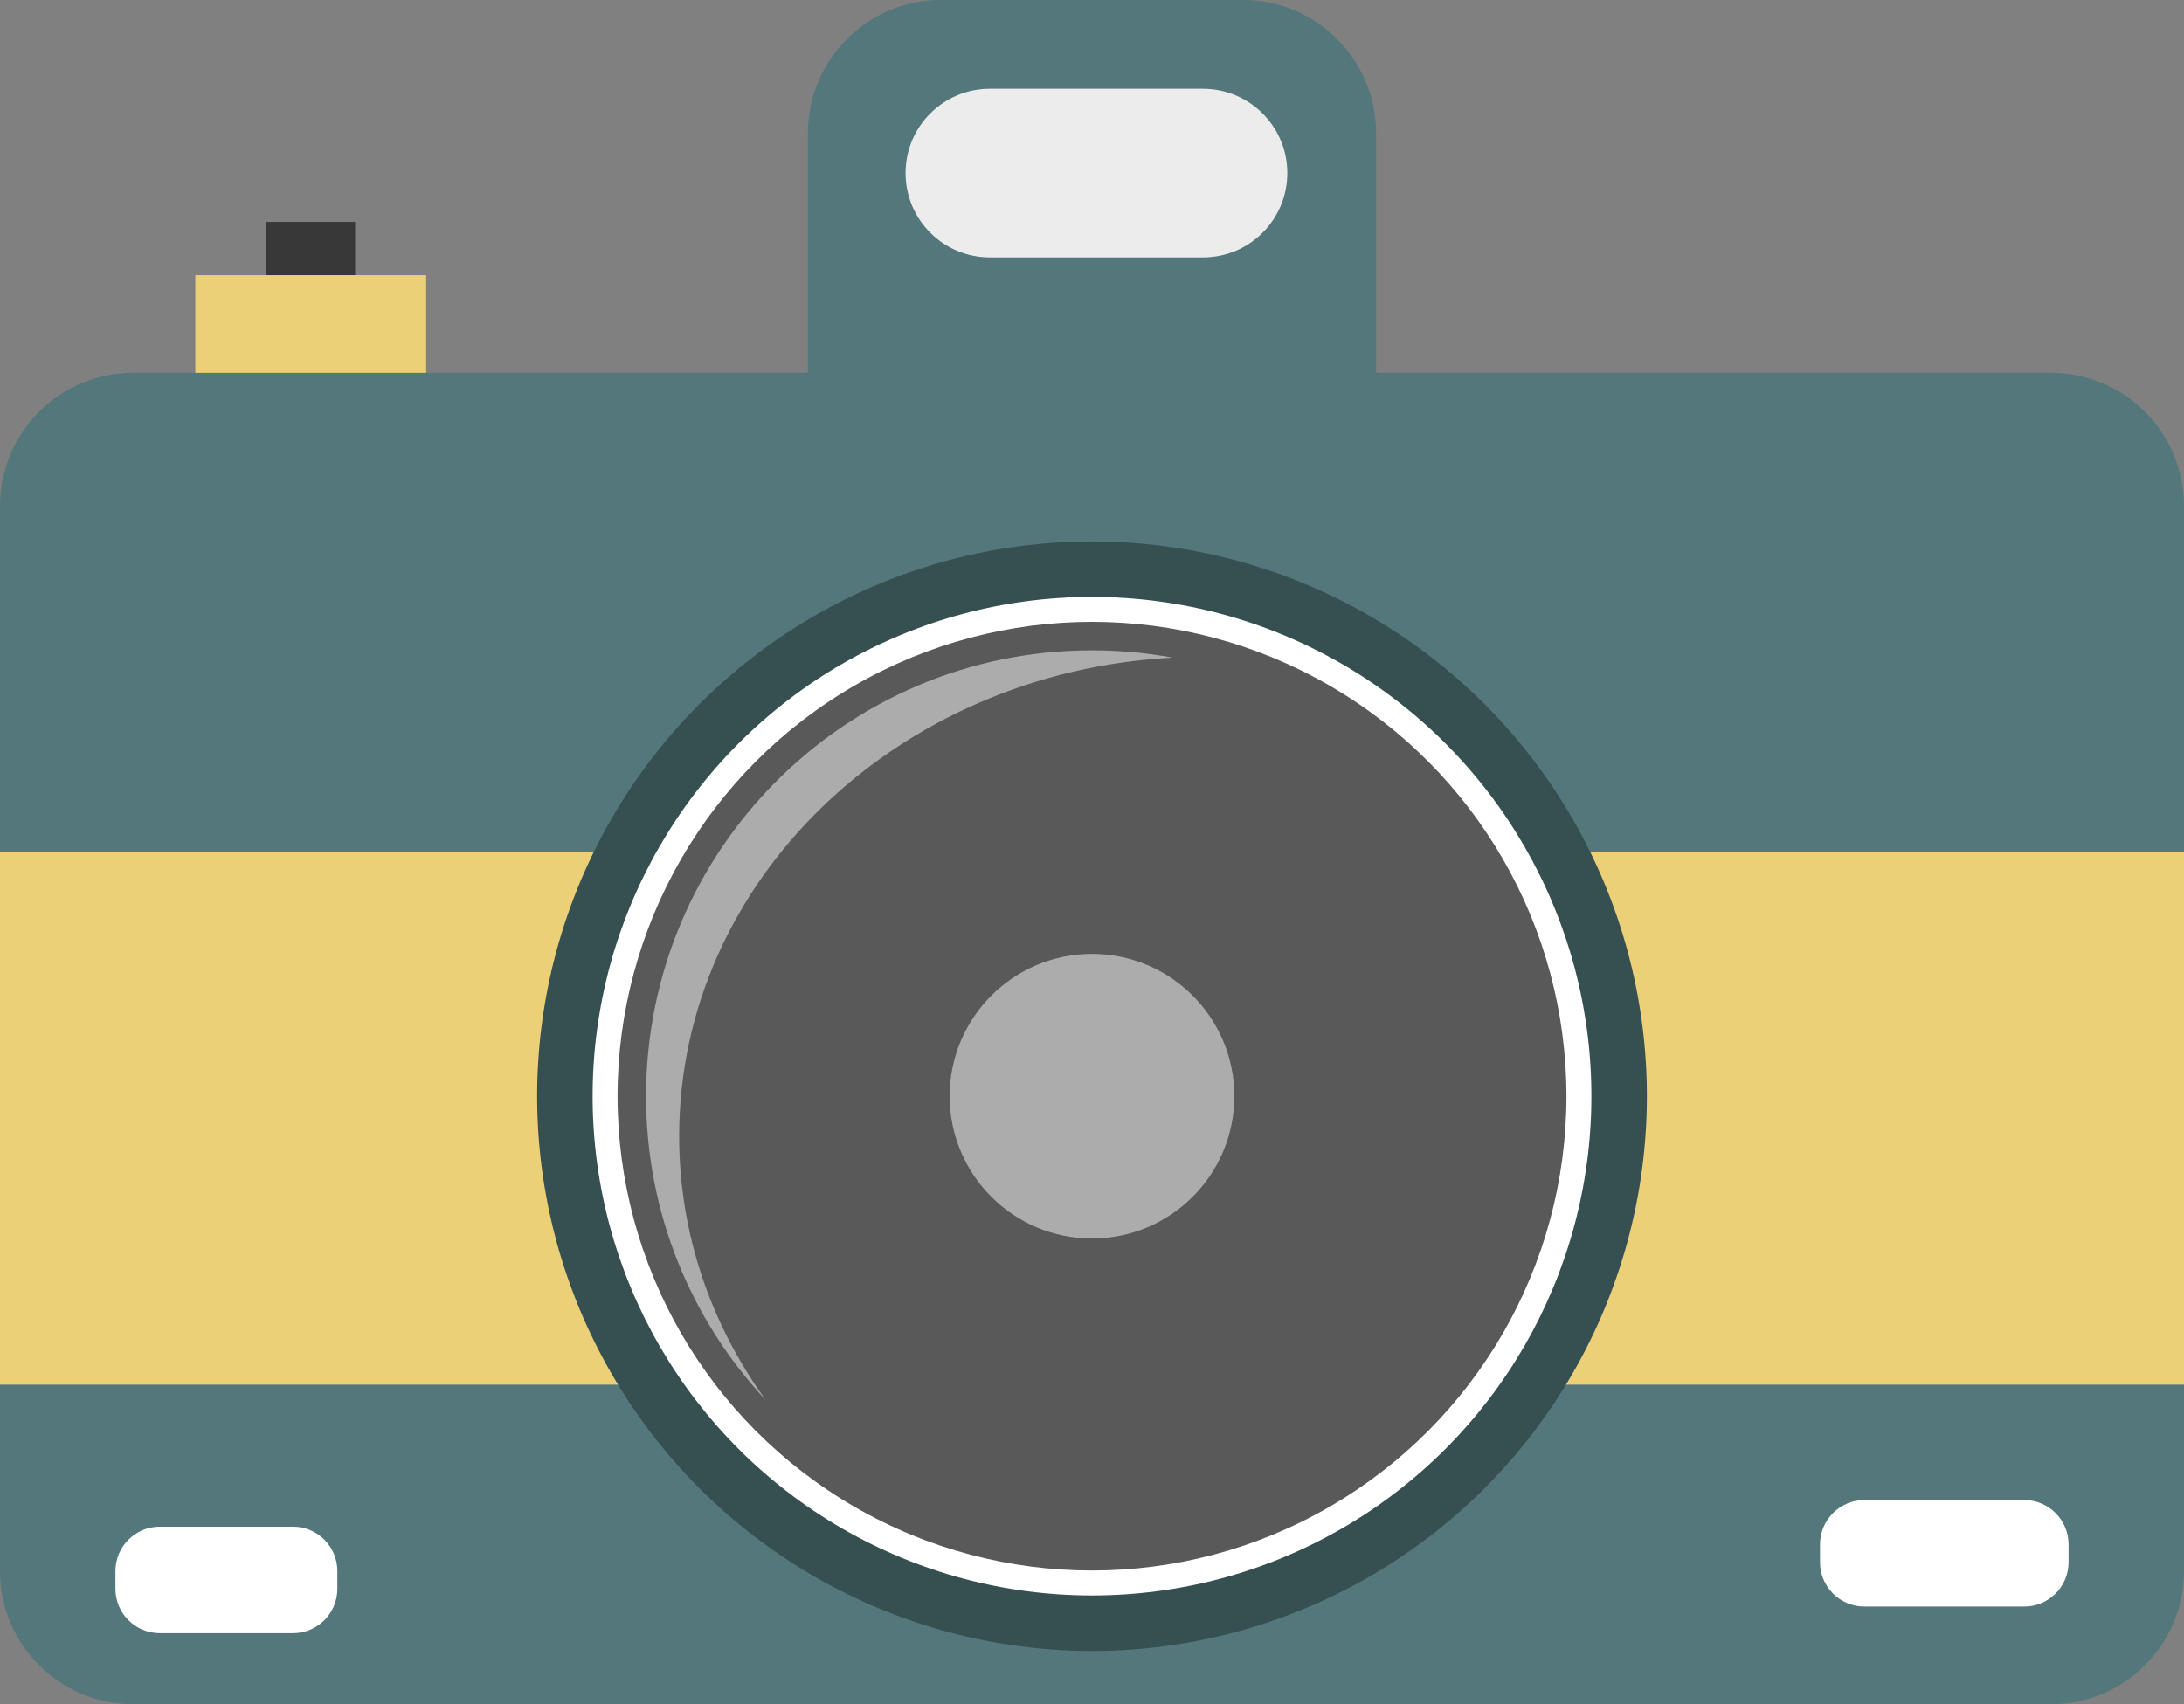 <svg xmlns:dc="http://purl.org/dc/elements/1.1/" xmlns:cc="http://creativecommons.org/ns#" xmlns:rdf="http://www.w3.org/1999/02/22-rdf-syntax-ns#" xmlns:svg="http://www.w3.org/2000/svg" xmlns="http://www.w3.org/2000/svg" xmlns:sodipodi="http://sodipodi.sourceforge.net/DTD/sodipodi-0.dtd" xmlns:inkscape="http://www.inkscape.org/namespaces/inkscape" xmlns:ns1="http://sozi.baierouge.fr" xmlns:xlink="http://www.w3.org/1999/xlink" xml:space="preserve" viewBox="0 0 492 384" id="svg2" inkscape:version="0.48.3.1 r9886" width="100%" height="100%" sodipodi:docname="1399740906.svg" style="overflow:visible"><rect x="0" y="0" width="492" height="384" fill="#808080" stroke="none"/><defs id="defs86"></defs><g id="Shape_1_1_" transform="translate(-254,-308)">	<g id="Shape_1">		<g id="g6">			<path d="M 716,392 H 284 c -16.568,0 -30,13.432 -30,30 v 240 c 0,16.568 13.432,30 30,30 h 432 c 16.568,0 30,-13.432 30,-30 V 422 c 0,-16.57 -13.43,-30 -30,-30 z" id="path8" inkscape:connector-curvature="0" style="fill:#53777a"></path>		</g>	</g></g><g id="Shape_8_1_" transform="translate(-254,-308)">	<g id="Shape_8">		<g id="g12">			<path d="m 710,646 h -36 c -5.522,0 -10,4.478 -10,10 v 4 c 0,5.522 4.478,10 10,10 h 36 c 5.522,0 10,-4.478 10,-10 v -4 c 0,-5.52 -4.48,-10 -10,-10 z" id="path14" inkscape:connector-curvature="0" style="fill:#ffffff"></path>		</g>	</g></g><g id="Shape_9_1_" transform="translate(-254,-308)">	<g id="Shape_9">		<g id="g18">			<path d="m 320,652 h -30 c -5.523,0 -10,4.478 -10,10 v 4 c 0,5.522 4.477,10 10,10 h 30 c 5.522,0 10,-4.478 10,-10 v -4 c 0,-5.52 -4.48,-10 -10,-10 z" id="path20" inkscape:connector-curvature="0" style="fill:#ffffff"></path>		</g>	</g></g><g id="Shape_7_1_" transform="translate(-254,-308)">	<g id="Shape_7">		<g id="g24">			<rect y="358" x="314" height="14" width="20" id="rect26" style="fill:#383838"></rect>		</g>	</g></g><g id="Shape_6_1_" transform="translate(-254,-308)">	<g id="Shape_6">		<g id="g30">			<rect y="370" x="298" height="22" width="52" id="rect32" style="fill:#ecd078"></rect>		</g>	</g></g><g id="Shape_3_1_" transform="translate(-254,-308)">	<g id="Shape_3">		<g id="g36">			<path d="m 534,308 h -68 c -16.568,0 -30,13.432 -30,30 v 62 c 0,16.568 13.432,30 30,30 h 68 c 16.568,0 30,-13.432 30,-30 v -62 c 0,-16.57 -13.43,-30 -30,-30 z" id="path38" inkscape:connector-curvature="0" style="fill:#53777a"></path>		</g>	</g></g><g id="Shape_5_1_" transform="translate(-254,-308)">	<g id="Shape_5">		<g id="g42">			<rect y="500" x="254" height="120" width="492" id="rect44" style="fill:#ecd078"></rect>		</g>	</g></g><g id="Shape_4_1_" transform="translate(-254,-308)">	<g id="Shape_4">		<g id="g48">			<path d="m 525,328 h -48 c -10.493,0 -19,8.507 -19,19 0,10.493 8.507,19 19,19 h 48 c 10.493,0 19,-8.507 19,-19 0,-10.493 -8.51,-19 -19,-19 z" id="path50" inkscape:connector-curvature="0" style="fill:#edecec"></path>		</g>	</g></g><g id="Shape_2_1_" transform="translate(-254,-308)">	<g id="Shape_2">		<g id="g54">			<circle cy="555" cx="500" r="125" id="circle56" sodipodi:cx="500" sodipodi:cy="555" sodipodi:rx="125" sodipodi:ry="125" style="fill:#365052" d="m 625,555 c 0,69.036 -55.964,125 -125,125 -69.036,0 -125,-55.964 -125,-125 0,-69.036 55.964,-125 125,-125 69.036,0 125,55.964 125,125 z"></circle>		</g>	</g></g><g id="Shape_2_copy_1_" transform="translate(-254,-308)">	<g id="Shape_2_copy">		<g id="g60">			<circle cy="555" cx="500" r="112.5" id="circle62" sodipodi:cx="500" sodipodi:cy="555" sodipodi:rx="112.5" sodipodi:ry="112.5" style="fill:#ffffff" d="m 612.5,555 c 0,62.132 -50.368,112.5 -112.5,112.5 -62.132,0 -112.5,-50.368 -112.5,-112.5 0,-62.132 50.368,-112.5 112.5,-112.5 62.132,0 112.5,50.368 112.5,112.5 z"></circle>		</g>	</g></g><g id="Shape_2_copy_2_1_" transform="translate(-254,-308)">	<g id="Shape_2_copy_2">		<g id="g66">			<circle cy="555" cx="500" r="106.88" id="circle68" sodipodi:cx="500" sodipodi:cy="555" sodipodi:rx="106.88" sodipodi:ry="106.88" style="fill:#595959" d="m 606.88,555 c 0,59.028 -47.852,106.88 -106.88,106.88 -59.028,0 -106.88,-47.852 -106.88,-106.88 0,-59.028 47.852,-106.88 106.88,-106.88 59.028,0 106.88,47.852 106.88,106.88 z"></circle>		</g>	</g></g><g id="Shape_2_copy_5_1_" transform="translate(-254,-308)">	<g id="Shape_2_copy_5">		<g id="g72">			<path d="m 407,564 c 0,-57.553 49.188,-104.58 111.19,-107.82 -5.899,-1.079 -11.977,-1.646 -18.188,-1.646 -55.484,0 -100.46,44.979 -100.46,100.46 0,26.466 10.239,50.536 26.966,68.48 -12.33,-17.05 -19.51,-37.49 -19.51,-59.47 z" id="path74" inkscape:connector-curvature="0" style="fill:#acacac"></path>		</g>	</g></g><g id="Shape_2_copy_3_1_" transform="translate(-254,-308)">	<g id="Shape_2_copy_3">		<g id="g78">			<circle cy="555" cx="500" r="32.063" id="circle80" sodipodi:cx="500" sodipodi:cy="555" sodipodi:rx="32.063" sodipodi:ry="32.063" style="fill:#acacac" d="m 532.063,555 c 0,17.708 -14.355,32.063 -32.063,32.063 -17.708,0 -32.063,-14.355 -32.063,-32.063 0,-17.708 14.355,-32.063 32.063,-32.063 17.708,0 32.063,14.355 32.063,32.063 z"></circle>		</g>	</g></g></svg>